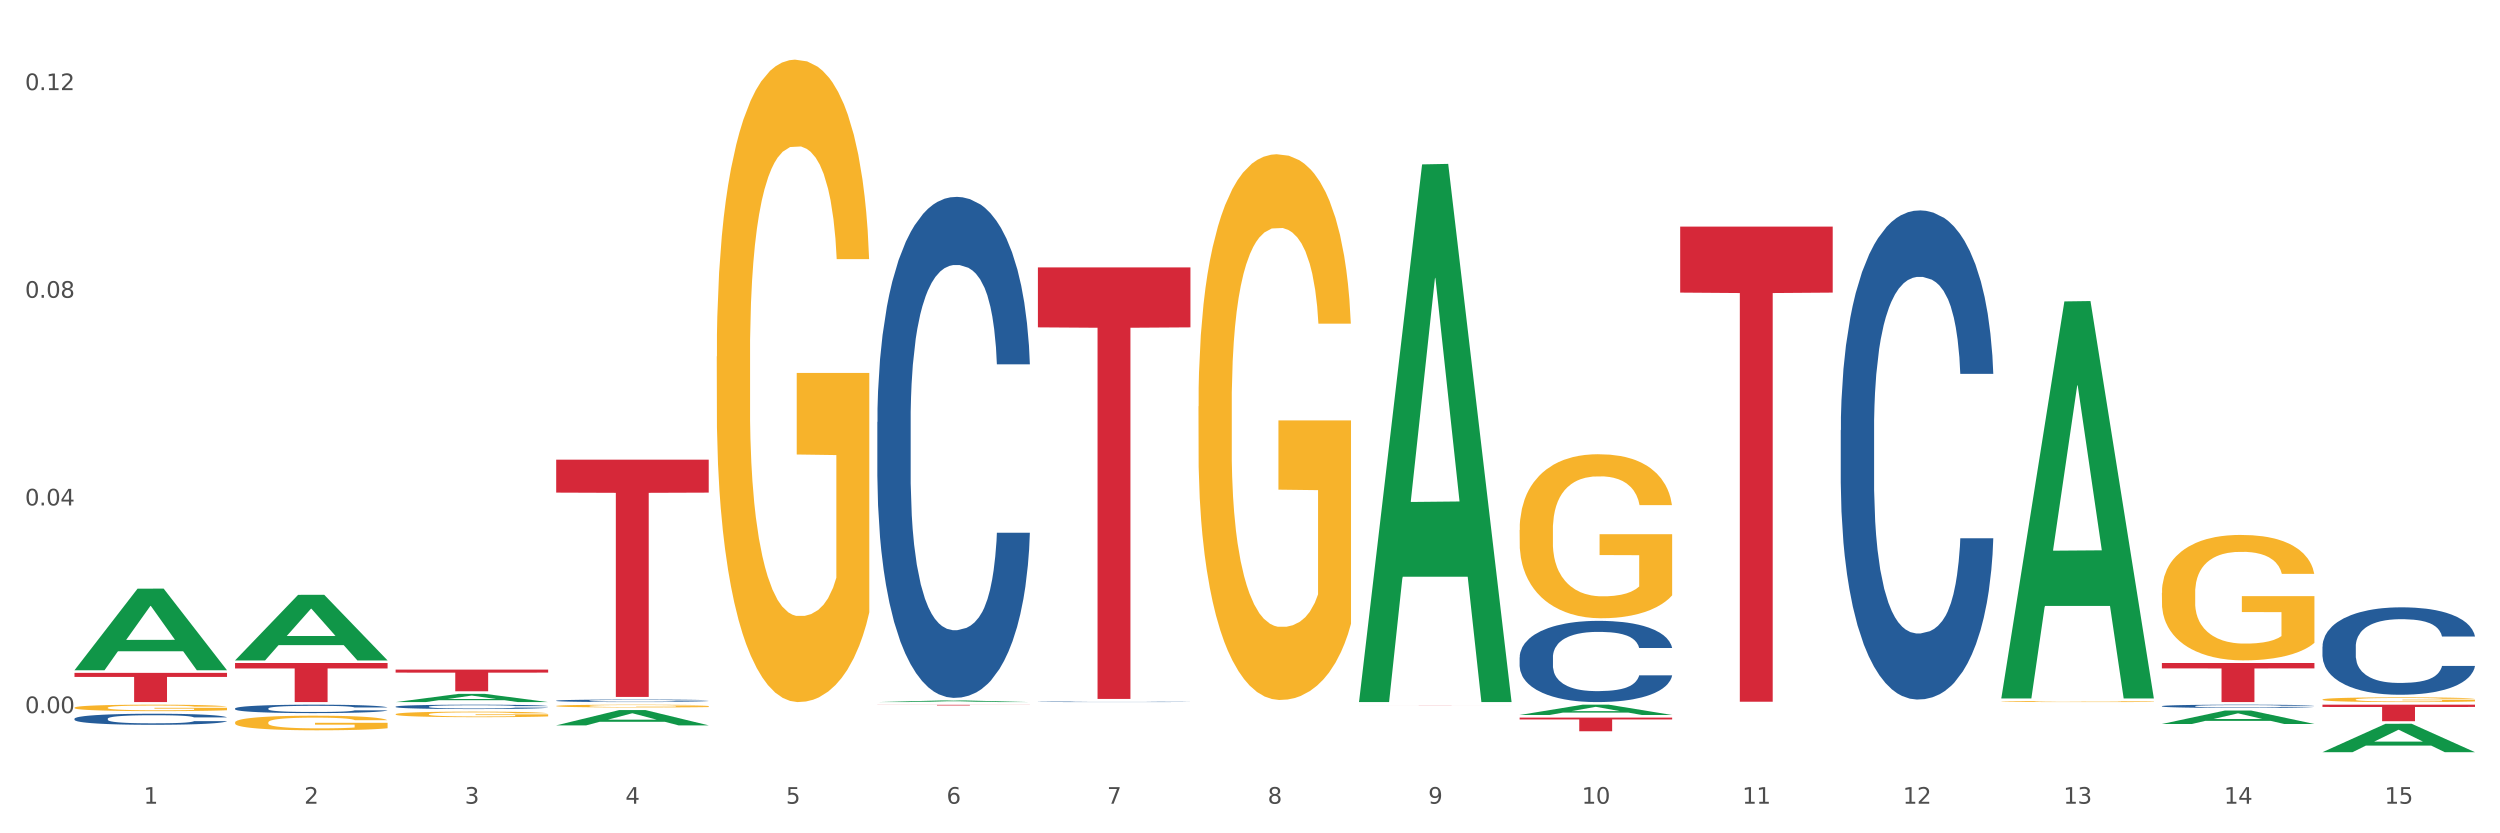 <?xml version="1.0" encoding="utf-8" standalone="no"?>
<!DOCTYPE svg PUBLIC "-//W3C//DTD SVG 1.1//EN"
  "http://www.w3.org/Graphics/SVG/1.1/DTD/svg11.dtd">
<svg xmlns:xlink="http://www.w3.org/1999/xlink" width="1080pt" height="360pt" viewBox="0 0 1080 360" xmlns="http://www.w3.org/2000/svg" version="1.1">
 <rect x="0" y="0" width="1080" height="360" fill="#333333" stroke="none"/>
 <defs>
  <style type="text/css">*{stroke-linejoin: round; stroke-linecap: butt}</style>
 </defs>
 <g id="figure_1">
  <g id="patch_1">
   <path d="M 0 360 
L 1080 360 
L 1080 0 
L 0 0 
z
" style="fill: #ffffff; stroke: #ffffff; stroke-linejoin: miter"/>
  </g>
  <g id="axes_1">
   <g id="matplotlib.axis_1">
    <g id="xtick_1">
     <g id="text_1">
      <!-- 1 -->
      <g style="fill: #4d4d4d" transform="translate(62.07 347.204) scale(0.096 -0.096)">
       <defs>
        <path id="DejaVuSans-31" d="M 794 531 
L 1825 531 
L 1825 4091 
L 703 3866 
L 703 4441 
L 1819 4666 
L 2450 4666 
L 2450 531 
L 3481 531 
L 3481 0 
L 794 0 
L 794 531 
z
" transform="scale(0.016)"/>
       </defs>
       <use xlink:href="#DejaVuSans-31"/>
      </g>
     </g>
    </g>
    <g id="xtick_2">
     <g id="text_2">
      <!-- 2 -->
      <g style="fill: #4d4d4d" transform="translate(131.436 347.204) scale(0.096 -0.096)">
       <defs>
        <path id="DejaVuSans-32" d="M 1228 531 
L 3431 531 
L 3431 0 
L 469 0 
L 469 531 
Q 828 903 1448 1529 
Q 2069 2156 2228 2338 
Q 2531 2678 2651 2914 
Q 2772 3150 2772 3378 
Q 2772 3750 2511 3984 
Q 2250 4219 1831 4219 
Q 1534 4219 1204 4116 
Q 875 4013 500 3803 
L 500 4441 
Q 881 4594 1212 4672 
Q 1544 4750 1819 4750 
Q 2544 4750 2975 4387 
Q 3406 4025 3406 3419 
Q 3406 3131 3298 2873 
Q 3191 2616 2906 2266 
Q 2828 2175 2409 1742 
Q 1991 1309 1228 531 
z
" transform="scale(0.016)"/>
       </defs>
       <use xlink:href="#DejaVuSans-32"/>
      </g>
     </g>
    </g>
    <g id="xtick_3">
     <g id="text_3">
      <!-- 3 -->
      <g style="fill: #4d4d4d" transform="translate(200.802 347.204) scale(0.096 -0.096)">
       <defs>
        <path id="DejaVuSans-33" d="M 2597 2516 
Q 3050 2419 3304 2112 
Q 3559 1806 3559 1356 
Q 3559 666 3084 287 
Q 2609 -91 1734 -91 
Q 1441 -91 1130 -33 
Q 819 25 488 141 
L 488 750 
Q 750 597 1062 519 
Q 1375 441 1716 441 
Q 2309 441 2620 675 
Q 2931 909 2931 1356 
Q 2931 1769 2642 2001 
Q 2353 2234 1838 2234 
L 1294 2234 
L 1294 2753 
L 1863 2753 
Q 2328 2753 2575 2939 
Q 2822 3125 2822 3475 
Q 2822 3834 2567 4026 
Q 2313 4219 1838 4219 
Q 1578 4219 1281 4162 
Q 984 4106 628 3988 
L 628 4550 
Q 988 4650 1302 4700 
Q 1616 4750 1894 4750 
Q 2613 4750 3031 4423 
Q 3450 4097 3450 3541 
Q 3450 3153 3228 2886 
Q 3006 2619 2597 2516 
z
" transform="scale(0.016)"/>
       </defs>
       <use xlink:href="#DejaVuSans-33"/>
      </g>
     </g>
    </g>
    <g id="xtick_4">
     <g id="text_4">
      <!-- 4 -->
      <g style="fill: #4d4d4d" transform="translate(270.169 347.204) scale(0.096 -0.096)">
       <defs>
        <path id="DejaVuSans-34" d="M 2419 4116 
L 825 1625 
L 2419 1625 
L 2419 4116 
z
M 2253 4666 
L 3047 4666 
L 3047 1625 
L 3713 1625 
L 3713 1100 
L 3047 1100 
L 3047 0 
L 2419 0 
L 2419 1100 
L 313 1100 
L 313 1709 
L 2253 4666 
z
" transform="scale(0.016)"/>
       </defs>
       <use xlink:href="#DejaVuSans-34"/>
      </g>
     </g>
    </g>
    <g id="xtick_5">
     <g id="text_5">
      <!-- 5 -->
      <g style="fill: #4d4d4d" transform="translate(339.535 347.204) scale(0.096 -0.096)">
       <defs>
        <path id="DejaVuSans-35" d="M 691 4666 
L 3169 4666 
L 3169 4134 
L 1269 4134 
L 1269 2991 
Q 1406 3038 1543 3061 
Q 1681 3084 1819 3084 
Q 2600 3084 3056 2656 
Q 3513 2228 3513 1497 
Q 3513 744 3044 326 
Q 2575 -91 1722 -91 
Q 1428 -91 1123 -41 
Q 819 9 494 109 
L 494 744 
Q 775 591 1075 516 
Q 1375 441 1709 441 
Q 2250 441 2565 725 
Q 2881 1009 2881 1497 
Q 2881 1984 2565 2268 
Q 2250 2553 1709 2553 
Q 1456 2553 1204 2497 
Q 953 2441 691 2322 
L 691 4666 
z
" transform="scale(0.016)"/>
       </defs>
       <use xlink:href="#DejaVuSans-35"/>
      </g>
     </g>
    </g>
    <g id="xtick_6">
     <g id="text_6">
      <!-- 6 -->
      <g style="fill: #4d4d4d" transform="translate(408.901 347.204) scale(0.096 -0.096)">
       <defs>
        <path id="DejaVuSans-36" d="M 2113 2584 
Q 1688 2584 1439 2293 
Q 1191 2003 1191 1497 
Q 1191 994 1439 701 
Q 1688 409 2113 409 
Q 2538 409 2786 701 
Q 3034 994 3034 1497 
Q 3034 2003 2786 2293 
Q 2538 2584 2113 2584 
z
M 3366 4563 
L 3366 3988 
Q 3128 4100 2886 4159 
Q 2644 4219 2406 4219 
Q 1781 4219 1451 3797 
Q 1122 3375 1075 2522 
Q 1259 2794 1537 2939 
Q 1816 3084 2150 3084 
Q 2853 3084 3261 2657 
Q 3669 2231 3669 1497 
Q 3669 778 3244 343 
Q 2819 -91 2113 -91 
Q 1303 -91 875 529 
Q 447 1150 447 2328 
Q 447 3434 972 4092 
Q 1497 4750 2381 4750 
Q 2619 4750 2861 4703 
Q 3103 4656 3366 4563 
z
" transform="scale(0.016)"/>
       </defs>
       <use xlink:href="#DejaVuSans-36"/>
      </g>
     </g>
    </g>
    <g id="xtick_7">
     <g id="text_7">
      <!-- 7 -->
      <g style="fill: #4d4d4d" transform="translate(478.267 347.204) scale(0.096 -0.096)">
       <defs>
        <path id="DejaVuSans-37" d="M 525 4666 
L 3525 4666 
L 3525 4397 
L 1831 0 
L 1172 0 
L 2766 4134 
L 525 4134 
L 525 4666 
z
" transform="scale(0.016)"/>
       </defs>
       <use xlink:href="#DejaVuSans-37"/>
      </g>
     </g>
    </g>
    <g id="xtick_8">
     <g id="text_8">
      <!-- 8 -->
      <g style="fill: #4d4d4d" transform="translate(547.634 347.204) scale(0.096 -0.096)">
       <defs>
        <path id="DejaVuSans-38" d="M 2034 2216 
Q 1584 2216 1326 1975 
Q 1069 1734 1069 1313 
Q 1069 891 1326 650 
Q 1584 409 2034 409 
Q 2484 409 2743 651 
Q 3003 894 3003 1313 
Q 3003 1734 2745 1975 
Q 2488 2216 2034 2216 
z
M 1403 2484 
Q 997 2584 770 2862 
Q 544 3141 544 3541 
Q 544 4100 942 4425 
Q 1341 4750 2034 4750 
Q 2731 4750 3128 4425 
Q 3525 4100 3525 3541 
Q 3525 3141 3298 2862 
Q 3072 2584 2669 2484 
Q 3125 2378 3379 2068 
Q 3634 1759 3634 1313 
Q 3634 634 3220 271 
Q 2806 -91 2034 -91 
Q 1263 -91 848 271 
Q 434 634 434 1313 
Q 434 1759 690 2068 
Q 947 2378 1403 2484 
z
M 1172 3481 
Q 1172 3119 1398 2916 
Q 1625 2713 2034 2713 
Q 2441 2713 2670 2916 
Q 2900 3119 2900 3481 
Q 2900 3844 2670 4047 
Q 2441 4250 2034 4250 
Q 1625 4250 1398 4047 
Q 1172 3844 1172 3481 
z
" transform="scale(0.016)"/>
       </defs>
       <use xlink:href="#DejaVuSans-38"/>
      </g>
     </g>
    </g>
    <g id="xtick_9">
     <g id="text_9">
      <!-- 9 -->
      <g style="fill: #4d4d4d" transform="translate(617 347.204) scale(0.096 -0.096)">
       <defs>
        <path id="DejaVuSans-39" d="M 703 97 
L 703 672 
Q 941 559 1184 500 
Q 1428 441 1663 441 
Q 2288 441 2617 861 
Q 2947 1281 2994 2138 
Q 2813 1869 2534 1725 
Q 2256 1581 1919 1581 
Q 1219 1581 811 2004 
Q 403 2428 403 3163 
Q 403 3881 828 4315 
Q 1253 4750 1959 4750 
Q 2769 4750 3195 4129 
Q 3622 3509 3622 2328 
Q 3622 1225 3098 567 
Q 2575 -91 1691 -91 
Q 1453 -91 1209 -44 
Q 966 3 703 97 
z
M 1959 2075 
Q 2384 2075 2632 2365 
Q 2881 2656 2881 3163 
Q 2881 3666 2632 3958 
Q 2384 4250 1959 4250 
Q 1534 4250 1286 3958 
Q 1038 3666 1038 3163 
Q 1038 2656 1286 2365 
Q 1534 2075 1959 2075 
z
" transform="scale(0.016)"/>
       </defs>
       <use xlink:href="#DejaVuSans-39"/>
      </g>
     </g>
    </g>
    <g id="xtick_10">
     <g id="text_10">
      <!-- 10 -->
      <g style="fill: #4d4d4d" transform="translate(683.312 347.204) scale(0.096 -0.096)">
       <defs>
        <path id="DejaVuSans-30" d="M 2034 4250 
Q 1547 4250 1301 3770 
Q 1056 3291 1056 2328 
Q 1056 1369 1301 889 
Q 1547 409 2034 409 
Q 2525 409 2770 889 
Q 3016 1369 3016 2328 
Q 3016 3291 2770 3770 
Q 2525 4250 2034 4250 
z
M 2034 4750 
Q 2819 4750 3233 4129 
Q 3647 3509 3647 2328 
Q 3647 1150 3233 529 
Q 2819 -91 2034 -91 
Q 1250 -91 836 529 
Q 422 1150 422 2328 
Q 422 3509 836 4129 
Q 1250 4750 2034 4750 
z
" transform="scale(0.016)"/>
       </defs>
       <use xlink:href="#DejaVuSans-31"/>
       <use xlink:href="#DejaVuSans-30" transform="translate(63.623 0)"/>
      </g>
     </g>
    </g>
    <g id="xtick_11">
     <g id="text_11">
      <!-- 11 -->
      <g style="fill: #4d4d4d" transform="translate(752.678 347.204) scale(0.096 -0.096)">
       <use xlink:href="#DejaVuSans-31"/>
       <use xlink:href="#DejaVuSans-31" transform="translate(63.623 0)"/>
      </g>
     </g>
    </g>
    <g id="xtick_12">
     <g id="text_12">
      <!-- 12 -->
      <g style="fill: #4d4d4d" transform="translate(822.044 347.204) scale(0.096 -0.096)">
       <use xlink:href="#DejaVuSans-31"/>
       <use xlink:href="#DejaVuSans-32" transform="translate(63.623 0)"/>
      </g>
     </g>
    </g>
    <g id="xtick_13">
     <g id="text_13">
      <!-- 13 -->
      <g style="fill: #4d4d4d" transform="translate(891.411 347.204) scale(0.096 -0.096)">
       <use xlink:href="#DejaVuSans-31"/>
       <use xlink:href="#DejaVuSans-33" transform="translate(63.623 0)"/>
      </g>
     </g>
    </g>
    <g id="xtick_14">
     <g id="text_14">
      <!-- 14 -->
      <g style="fill: #4d4d4d" transform="translate(960.777 347.204) scale(0.096 -0.096)">
       <use xlink:href="#DejaVuSans-31"/>
       <use xlink:href="#DejaVuSans-34" transform="translate(63.623 0)"/>
      </g>
     </g>
    </g>
    <g id="xtick_15">
     <g id="text_15">
      <!-- 15 -->
      <g style="fill: #4d4d4d" transform="translate(1030.143 347.204) scale(0.096 -0.096)">
       <use xlink:href="#DejaVuSans-31"/>
       <use xlink:href="#DejaVuSans-35" transform="translate(63.623 0)"/>
      </g>
     </g>
    </g>
    <g id="xtick_16"/>
    <g id="xtick_17"/>
    <g id="xtick_18"/>
    <g id="xtick_19"/>
    <g id="xtick_20"/>
    <g id="xtick_21"/>
    <g id="xtick_22"/>
    <g id="xtick_23"/>
    <g id="xtick_24"/>
    <g id="xtick_25"/>
    <g id="xtick_26"/>
    <g id="xtick_27"/>
    <g id="xtick_28"/>
    <g id="xtick_29"/>
   </g>
   <g id="matplotlib.axis_2">
    <g id="ytick_1">
     <g id="text_16">
      <!-- 0.00 -->
      <g style="fill: #4d4d4d" transform="translate(10.8 308.066) scale(0.096 -0.096)">
       <defs>
        <path id="DejaVuSans-2e" d="M 684 794 
L 1344 794 
L 1344 0 
L 684 0 
L 684 794 
z
" transform="scale(0.016)"/>
       </defs>
       <use xlink:href="#DejaVuSans-30"/>
       <use xlink:href="#DejaVuSans-2e" transform="translate(63.623 0)"/>
       <use xlink:href="#DejaVuSans-30" transform="translate(95.41 0)"/>
       <use xlink:href="#DejaVuSans-30" transform="translate(159.033 0)"/>
      </g>
     </g>
    </g>
    <g id="ytick_2">
     <g id="text_17">
      <!-- 0.04 -->
      <g style="fill: #4d4d4d" transform="translate(10.8 218.353) scale(0.096 -0.096)">
       <use xlink:href="#DejaVuSans-30"/>
       <use xlink:href="#DejaVuSans-2e" transform="translate(63.623 0)"/>
       <use xlink:href="#DejaVuSans-30" transform="translate(95.41 0)"/>
       <use xlink:href="#DejaVuSans-34" transform="translate(159.033 0)"/>
      </g>
     </g>
    </g>
    <g id="ytick_3">
     <g id="text_18">
      <!-- 0.08 -->
      <g style="fill: #4d4d4d" transform="translate(10.8 128.641) scale(0.096 -0.096)">
       <use xlink:href="#DejaVuSans-30"/>
       <use xlink:href="#DejaVuSans-2e" transform="translate(63.623 0)"/>
       <use xlink:href="#DejaVuSans-30" transform="translate(95.41 0)"/>
       <use xlink:href="#DejaVuSans-38" transform="translate(159.033 0)"/>
      </g>
     </g>
    </g>
    <g id="ytick_4">
     <g id="text_19">
      <!-- 0.12 -->
      <g style="fill: #4d4d4d" transform="translate(10.8 38.928) scale(0.096 -0.096)">
       <use xlink:href="#DejaVuSans-30"/>
       <use xlink:href="#DejaVuSans-2e" transform="translate(63.623 0)"/>
       <use xlink:href="#DejaVuSans-31" transform="translate(95.41 0)"/>
       <use xlink:href="#DejaVuSans-32" transform="translate(159.033 0)"/>
      </g>
     </g>
    </g>
    <g id="ytick_5"/>
    <g id="ytick_6"/>
    <g id="ytick_7"/>
   </g>
   <g id="PolyCollection_1">
    <path d="M 32.175 289.492 
L 32.243 289.458 
L 59.417 254.309 
L 70.695 254.276 
L 98.073 289.558 
L 85.029 289.558 
L 79.119 281.342 
L 51.061 281.342 
L 50.857 281.474 
L 45.151 289.558 
L 32.175 289.558 
L 32.175 289.492 
L 54.594 276.439 
L 75.586 276.406 
L 65.192 261.796 
L 65.056 261.73 
L 64.92 261.829 
L 54.526 276.406 
L 54.594 276.439 
L 32.175 289.492 
z
" clip-path="url(#pd30811cfa8)" style="fill: #109648"/>
    <path d="M 725.837 97.878 
L 791.735 97.878 
L 791.735 126.405 
L 765.813 126.598 
L 765.813 303.16 
L 751.603 303.16 
L 751.603 126.598 
L 725.837 126.405 
L 725.837 98.071 
L 725.837 97.878 
z
" clip-path="url(#pd30811cfa8)" style="fill: #d62839"/>
    <path d="M 656.471 309.992 
L 722.369 309.992 
L 722.369 310.816 
L 696.447 310.821 
L 696.447 315.918 
L 682.237 315.918 
L 682.237 310.821 
L 656.471 310.816 
L 656.471 309.998 
L 656.471 309.992 
z
" clip-path="url(#pd30811cfa8)" style="fill: #d62839"/>
    <path d="M 587.105 304.85 
L 653.003 304.85 
L 653.003 304.858 
L 627.081 304.858 
L 627.081 304.902 
L 612.871 304.902 
L 612.871 304.858 
L 587.105 304.858 
L 587.105 304.851 
L 587.105 304.85 
z
" clip-path="url(#pd30811cfa8)" style="fill: #d62839"/>
    <path d="M 448.372 115.509 
L 514.27 115.509 
L 514.27 141.418 
L 488.348 141.593 
L 488.348 301.944 
L 474.138 301.944 
L 474.138 141.593 
L 448.372 141.418 
L 448.372 115.685 
L 448.372 115.509 
z
" clip-path="url(#pd30811cfa8)" style="fill: #d62839"/>
    <path d="M 379.006 304.477 
L 444.904 304.477 
L 444.904 304.516 
L 418.982 304.516 
L 418.982 304.758 
L 404.772 304.758 
L 404.772 304.516 
L 379.006 304.516 
L 379.006 304.477 
L 379.006 304.477 
z
" clip-path="url(#pd30811cfa8)" style="fill: #d62839"/>
    <path d="M 32.175 305.711 
L 32.253 305.709 
L 32.253 305.617 
L 32.408 305.537 
L 33.186 305.346 
L 34.353 305.187 
L 35.209 305.103 
L 36.065 305.034 
L 37.076 304.965 
L 38.321 304.894 
L 40.578 304.789 
L 41.978 304.735 
L 43.69 304.679 
L 46.802 304.597 
L 49.058 304.551 
L 51.392 304.513 
L 55.204 304.467 
L 57.694 304.447 
L 60.339 304.431 
L 63.529 304.421 
L 65.941 304.419 
L 71.231 304.426 
L 75.744 304.449 
L 77.922 304.467 
L 80.723 304.498 
L 82.201 304.518 
L 84.613 304.559 
L 87.103 304.613 
L 88.815 304.659 
L 91.382 304.746 
L 93.327 304.832 
L 95.116 304.94 
L 96.05 305.014 
L 96.75 305.083 
L 97.373 305.162 
L 97.995 305.287 
L 83.991 305.287 
L 83.446 305.198 
L 82.59 305.113 
L 81.346 305.032 
L 80.256 304.981 
L 78.389 304.917 
L 76.677 304.876 
L 74.888 304.845 
L 72.71 304.82 
L 70.998 304.807 
L 68.586 304.797 
L 63.84 304.799 
L 60.65 304.82 
L 58.472 304.845 
L 57.071 304.868 
L 55.827 304.894 
L 54.426 304.929 
L 52.792 304.983 
L 51.625 305.032 
L 50.458 305.093 
L 49.525 305.154 
L 48.669 305.226 
L 47.969 305.302 
L 47.424 305.382 
L 46.957 305.479 
L 46.568 305.64 
L 46.568 305.99 
L 46.724 306.069 
L 47.113 306.174 
L 47.58 306.253 
L 48.358 306.347 
L 49.058 306.411 
L 50.381 306.503 
L 51.859 306.58 
L 53.026 306.628 
L 54.193 306.669 
L 56.216 306.725 
L 58.472 306.771 
L 60.417 306.799 
L 63.062 306.825 
L 64.852 306.835 
L 66.408 306.84 
L 70.22 306.84 
L 72.943 306.833 
L 75.977 306.815 
L 78.311 306.792 
L 80.256 306.764 
L 82.435 306.718 
L 83.835 306.674 
L 83.835 306.14 
L 66.719 306.138 
L 66.719 305.783 
L 98.073 305.783 
L 98.073 306.825 
L 96.75 306.879 
L 95.272 306.927 
L 93.716 306.971 
L 91.382 307.024 
L 88.581 307.075 
L 86.091 307.111 
L 83.446 307.142 
L 80.334 307.17 
L 76.288 307.195 
L 73.799 307.206 
L 70.687 307.213 
L 67.03 307.216 
L 63.84 307.211 
L 60.728 307.198 
L 57.461 307.175 
L 54.271 307.142 
L 51.859 307.109 
L 49.447 307.068 
L 46.879 307.014 
L 44.857 306.963 
L 43.301 306.917 
L 41.589 306.858 
L 39.722 306.782 
L 38.321 306.713 
L 37.076 306.641 
L 35.754 306.549 
L 34.82 306.47 
L 33.887 306.37 
L 33.342 306.296 
L 32.72 306.181 
L 32.253 306.02 
L 32.175 305.711 
z
" clip-path="url(#pd30811cfa8)" style="fill: #f7b32b"/>
    <path d="M 170.907 289.277 
L 236.805 289.277 
L 236.805 290.576 
L 210.883 290.585 
L 210.883 298.627 
L 196.673 298.627 
L 196.673 290.585 
L 170.907 290.576 
L 170.907 289.285 
L 170.907 289.277 
z
" clip-path="url(#pd30811cfa8)" style="fill: #d62839"/>
    <path d="M 101.541 286.426 
L 167.439 286.426 
L 167.439 288.772 
L 141.517 288.788 
L 141.517 303.304 
L 127.307 303.304 
L 127.307 288.788 
L 101.541 288.772 
L 101.541 286.442 
L 101.541 286.426 
z
" clip-path="url(#pd30811cfa8)" style="fill: #d62839"/>
    <path d="M 32.175 290.672 
L 98.073 290.672 
L 98.073 292.428 
L 72.151 292.44 
L 72.151 303.304 
L 57.941 303.304 
L 57.941 292.44 
L 32.175 292.428 
L 32.175 290.684 
L 32.175 290.672 
z
" clip-path="url(#pd30811cfa8)" style="fill: #d62839"/>
    <path d="M 32.175 310.481 
L 32.253 310.477 
L 32.253 310.354 
L 32.487 310.188 
L 33.343 309.882 
L 34.434 309.65 
L 36.303 309.379 
L 37.316 309.266 
L 38.64 309.139 
L 41.366 308.934 
L 44.482 308.759 
L 46.663 308.663 
L 48.299 308.601 
L 51.96 308.492 
L 54.063 308.444 
L 56.244 308.405 
L 58.114 308.379 
L 61.229 308.348 
L 63.722 308.335 
L 66.604 308.33 
L 69.019 308.335 
L 72.212 308.352 
L 76.886 308.405 
L 78.677 308.435 
L 81.092 308.488 
L 83.585 308.558 
L 85.61 308.628 
L 87.947 308.728 
L 90.361 308.859 
L 92.698 309.025 
L 94.334 309.178 
L 95.658 309.34 
L 96.827 309.537 
L 97.683 309.751 
L 98.073 309.93 
L 83.818 309.93 
L 83.429 309.769 
L 82.65 309.594 
L 81.871 309.476 
L 81.014 309.379 
L 79.69 309.27 
L 78.522 309.2 
L 76.574 309.117 
L 74.783 309.065 
L 73.303 309.034 
L 71.511 309.008 
L 67.694 308.982 
L 64.968 308.982 
L 63.255 308.99 
L 61.151 309.012 
L 59.36 309.043 
L 57.257 309.095 
L 55.621 309.152 
L 53.985 309.227 
L 53.05 309.279 
L 51.648 309.375 
L 50.714 309.454 
L 49.467 309.589 
L 48.766 309.685 
L 47.52 309.935 
L 46.975 310.118 
L 46.741 310.245 
L 46.585 310.385 
L 46.585 311.067 
L 47.053 311.373 
L 47.442 311.504 
L 48.065 311.652 
L 49.234 311.845 
L 50.947 312.033 
L 52.739 312.168 
L 54.219 312.251 
L 55.621 312.312 
L 57.023 312.361 
L 58.737 312.404 
L 60.139 312.43 
L 62.242 312.457 
L 64.734 312.47 
L 66.682 312.47 
L 70.654 312.448 
L 72.446 312.426 
L 74.16 312.396 
L 76.029 312.347 
L 77.509 312.295 
L 78.366 312.256 
L 79.768 312.173 
L 80.858 312.085 
L 81.793 311.985 
L 82.416 311.897 
L 83.117 311.766 
L 83.663 311.617 
L 83.818 311.539 
L 98.073 311.539 
L 97.761 311.696 
L 97.216 311.849 
L 96.126 312.055 
L 95.269 312.173 
L 93.945 312.317 
L 92.542 312.439 
L 90.595 312.575 
L 88.804 312.675 
L 86.934 312.763 
L 84.909 312.841 
L 81.248 312.951 
L 79.924 312.981 
L 77.12 313.034 
L 74.939 313.064 
L 71.745 313.095 
L 68.473 313.112 
L 65.046 313.117 
L 62.008 313.108 
L 58.659 313.082 
L 56.556 313.056 
L 54.219 313.016 
L 51.493 312.955 
L 48.922 312.881 
L 46.507 312.793 
L 44.248 312.693 
L 42.145 312.579 
L 39.419 312.391 
L 37.394 312.208 
L 35.914 312.037 
L 34.901 311.893 
L 33.889 311.709 
L 33.343 311.582 
L 32.487 311.277 
L 32.175 310.992 
L 32.175 310.481 
z
" clip-path="url(#pd30811cfa8)" style="fill: #255c99"/>
    <path d="M 101.541 306.055 
L 101.619 306.052 
L 101.619 305.959 
L 101.853 305.833 
L 102.71 305.6 
L 103.8 305.423 
L 105.67 305.217 
L 106.682 305.131 
L 108.006 305.034 
L 110.733 304.878 
L 113.848 304.745 
L 116.029 304.671 
L 117.665 304.625 
L 121.326 304.542 
L 123.429 304.505 
L 125.61 304.475 
L 127.48 304.455 
L 130.595 304.432 
L 133.088 304.422 
L 135.97 304.419 
L 138.385 304.422 
L 141.578 304.435 
L 146.252 304.475 
L 148.044 304.498 
L 150.458 304.538 
L 152.951 304.592 
L 154.976 304.645 
L 157.313 304.721 
L 159.728 304.821 
L 162.064 304.948 
L 163.7 305.064 
L 165.024 305.187 
L 166.193 305.337 
L 167.05 305.5 
L 167.439 305.636 
L 153.185 305.636 
L 152.795 305.513 
L 152.016 305.38 
L 151.237 305.29 
L 150.38 305.217 
L 149.056 305.134 
L 147.888 305.081 
L 145.941 305.017 
L 144.149 304.977 
L 142.669 304.954 
L 140.877 304.934 
L 137.061 304.914 
L 134.334 304.914 
L 132.621 304.921 
L 130.518 304.938 
L 128.726 304.961 
L 126.623 305.001 
L 124.987 305.044 
L 123.351 305.101 
L 122.417 305.14 
L 121.015 305.214 
L 120.08 305.274 
L 118.834 305.377 
L 118.133 305.45 
L 116.886 305.64 
L 116.341 305.779 
L 116.107 305.876 
L 115.952 305.982 
L 115.952 306.501 
L 116.419 306.734 
L 116.808 306.834 
L 117.431 306.947 
L 118.6 307.094 
L 120.314 307.237 
L 122.105 307.34 
L 123.585 307.403 
L 124.987 307.45 
L 126.389 307.486 
L 128.103 307.519 
L 129.505 307.539 
L 131.608 307.559 
L 134.101 307.569 
L 136.048 307.569 
L 140.021 307.553 
L 141.812 307.536 
L 143.526 307.513 
L 145.395 307.476 
L 146.875 307.436 
L 147.732 307.406 
L 149.134 307.343 
L 150.225 307.277 
L 151.159 307.2 
L 151.783 307.133 
L 152.484 307.034 
L 153.029 306.921 
L 153.185 306.861 
L 167.439 306.861 
L 167.128 306.98 
L 166.582 307.097 
L 165.492 307.253 
L 164.635 307.343 
L 163.311 307.453 
L 161.909 307.546 
L 159.961 307.649 
L 158.17 307.726 
L 156.3 307.792 
L 154.275 307.852 
L 150.614 307.935 
L 149.29 307.959 
L 146.486 307.998 
L 144.305 308.022 
L 141.111 308.045 
L 137.84 308.058 
L 134.412 308.062 
L 131.374 308.055 
L 128.025 308.035 
L 125.922 308.015 
L 123.585 307.985 
L 120.859 307.939 
L 118.288 307.882 
L 115.874 307.816 
L 113.615 307.739 
L 111.512 307.652 
L 108.785 307.509 
L 106.76 307.37 
L 105.28 307.24 
L 104.267 307.13 
L 103.255 306.99 
L 102.71 306.894 
L 101.853 306.661 
L 101.541 306.445 
L 101.541 306.055 
z
" clip-path="url(#pd30811cfa8)" style="fill: #255c99"/>
    <path d="M 170.907 305.268 
L 170.985 305.266 
L 170.985 305.218 
L 171.219 305.152 
L 172.076 305.031 
L 173.166 304.94 
L 175.036 304.833 
L 176.048 304.788 
L 177.373 304.738 
L 180.099 304.657 
L 183.215 304.588 
L 185.396 304.55 
L 187.031 304.526 
L 190.692 304.482 
L 192.796 304.463 
L 194.977 304.448 
L 196.846 304.438 
L 199.962 304.425 
L 202.454 304.42 
L 205.336 304.419 
L 207.751 304.42 
L 210.945 304.427 
L 215.618 304.448 
L 217.41 304.46 
L 219.825 304.481 
L 222.317 304.508 
L 224.342 304.536 
L 226.679 304.576 
L 229.094 304.627 
L 231.431 304.693 
L 233.066 304.753 
L 234.391 304.817 
L 235.559 304.895 
L 236.416 304.98 
L 236.805 305.05 
L 222.551 305.05 
L 222.161 304.986 
L 221.382 304.917 
L 220.604 304.871 
L 219.747 304.833 
L 218.422 304.79 
L 217.254 304.762 
L 215.307 304.729 
L 213.515 304.709 
L 212.035 304.696 
L 210.244 304.686 
L 206.427 304.676 
L 203.701 304.676 
L 201.987 304.679 
L 199.884 304.688 
L 198.092 304.7 
L 195.989 304.721 
L 194.353 304.743 
L 192.718 304.772 
L 191.783 304.793 
L 190.381 304.831 
L 189.446 304.862 
L 188.2 304.916 
L 187.499 304.954 
L 186.252 305.052 
L 185.707 305.125 
L 185.474 305.175 
L 185.318 305.23 
L 185.318 305.499 
L 185.785 305.62 
L 186.175 305.672 
L 186.798 305.731 
L 187.966 305.806 
L 189.68 305.881 
L 191.471 305.934 
L 192.951 305.967 
L 194.353 305.991 
L 195.755 306.01 
L 197.469 306.027 
L 198.871 306.038 
L 200.974 306.048 
L 203.467 306.053 
L 205.414 306.053 
L 209.387 306.045 
L 211.178 306.036 
L 212.892 306.024 
L 214.761 306.005 
L 216.241 305.984 
L 217.098 305.969 
L 218.5 305.936 
L 219.591 305.901 
L 220.526 305.862 
L 221.149 305.827 
L 221.85 305.775 
L 222.395 305.717 
L 222.551 305.686 
L 236.805 305.686 
L 236.494 305.748 
L 235.949 305.808 
L 234.858 305.889 
L 234.001 305.936 
L 232.677 305.993 
L 231.275 306.041 
L 229.328 306.095 
L 227.536 306.134 
L 225.667 306.169 
L 223.641 306.2 
L 219.98 306.243 
L 218.656 306.255 
L 215.852 306.276 
L 213.671 306.288 
L 210.477 306.3 
L 207.206 306.307 
L 203.779 306.309 
L 200.741 306.305 
L 197.391 306.295 
L 195.288 306.285 
L 192.951 306.269 
L 190.225 306.245 
L 187.655 306.216 
L 185.24 306.181 
L 182.981 306.141 
L 180.878 306.096 
L 178.152 306.022 
L 176.126 305.95 
L 174.646 305.882 
L 173.634 305.825 
L 172.621 305.753 
L 172.076 305.703 
L 171.219 305.582 
L 170.907 305.47 
L 170.907 305.268 
z
" clip-path="url(#pd30811cfa8)" style="fill: #255c99"/>
    <path d="M 240.274 302.694 
L 240.352 302.693 
L 240.352 302.665 
L 240.585 302.627 
L 241.442 302.556 
L 242.533 302.502 
L 244.402 302.44 
L 245.415 302.413 
L 246.739 302.384 
L 249.465 302.336 
L 252.581 302.296 
L 254.762 302.274 
L 256.398 302.26 
L 260.059 302.234 
L 262.162 302.223 
L 264.343 302.214 
L 266.212 302.208 
L 269.328 302.201 
L 271.821 302.198 
L 274.703 302.197 
L 277.117 302.198 
L 280.311 302.202 
L 284.985 302.214 
L 286.776 302.221 
L 289.191 302.233 
L 291.683 302.25 
L 293.709 302.266 
L 296.045 302.289 
L 298.46 302.319 
L 300.797 302.358 
L 302.433 302.393 
L 303.757 302.43 
L 304.925 302.476 
L 305.782 302.525 
L 306.172 302.567 
L 291.917 302.567 
L 291.528 302.53 
L 290.749 302.489 
L 289.97 302.462 
L 289.113 302.44 
L 287.789 302.414 
L 286.62 302.398 
L 284.673 302.379 
L 282.881 302.367 
L 281.401 302.36 
L 279.61 302.354 
L 275.793 302.348 
L 273.067 302.348 
L 271.353 302.35 
L 269.25 302.355 
L 267.458 302.362 
L 265.355 302.374 
L 263.72 302.387 
L 262.084 302.404 
L 261.149 302.416 
L 259.747 302.439 
L 258.812 302.457 
L 257.566 302.488 
L 256.865 302.51 
L 255.619 302.568 
L 255.073 302.61 
L 254.84 302.64 
L 254.684 302.672 
L 254.684 302.83 
L 255.151 302.901 
L 255.541 302.931 
L 256.164 302.965 
L 257.332 303.01 
L 259.046 303.053 
L 260.838 303.085 
L 262.318 303.104 
L 263.72 303.118 
L 265.122 303.129 
L 266.835 303.139 
L 268.237 303.145 
L 270.341 303.151 
L 272.833 303.154 
L 274.78 303.154 
L 278.753 303.149 
L 280.545 303.144 
L 282.258 303.137 
L 284.128 303.126 
L 285.608 303.114 
L 286.465 303.105 
L 287.867 303.086 
L 288.957 303.065 
L 289.892 303.042 
L 290.515 303.022 
L 291.216 302.992 
L 291.761 302.957 
L 291.917 302.939 
L 306.172 302.939 
L 305.86 302.975 
L 305.315 303.011 
L 304.224 303.058 
L 303.367 303.086 
L 302.043 303.119 
L 300.641 303.147 
L 298.694 303.179 
L 296.902 303.202 
L 295.033 303.222 
L 293.008 303.24 
L 289.347 303.265 
L 288.022 303.273 
L 285.218 303.285 
L 283.037 303.292 
L 279.844 303.299 
L 276.572 303.303 
L 273.145 303.304 
L 270.107 303.302 
L 266.757 303.296 
L 264.654 303.29 
L 262.318 303.281 
L 259.591 303.266 
L 257.021 303.249 
L 254.606 303.229 
L 252.347 303.206 
L 250.244 303.18 
L 247.518 303.136 
L 245.493 303.094 
L 244.013 303.054 
L 243 303.021 
L 241.987 302.978 
L 241.442 302.949 
L 240.585 302.878 
L 240.274 302.813 
L 240.274 302.694 
z
" clip-path="url(#pd30811cfa8)" style="fill: #255c99"/>
    <path d="M 933.936 286.402 
L 999.834 286.402 
L 999.834 288.751 
L 973.912 288.767 
L 973.912 303.304 
L 959.702 303.304 
L 959.702 288.767 
L 933.936 288.751 
L 933.936 286.418 
L 933.936 286.402 
z
" clip-path="url(#pd30811cfa8)" style="fill: #d62839"/>
    <path d="M 379.006 182.3 
L 379.084 182.102 
L 379.084 176.567 
L 379.318 169.056 
L 380.175 155.219 
L 381.265 144.742 
L 383.134 132.486 
L 384.147 127.347 
L 385.471 121.614 
L 388.198 112.324 
L 391.313 104.417 
L 393.494 100.068 
L 395.13 97.3 
L 398.791 92.359 
L 400.894 90.184 
L 403.075 88.405 
L 404.945 87.219 
L 408.06 85.835 
L 410.553 85.242 
L 413.435 85.045 
L 415.85 85.242 
L 419.043 86.033 
L 423.717 88.405 
L 425.509 89.789 
L 427.923 92.161 
L 430.416 95.324 
L 432.441 98.486 
L 434.778 103.033 
L 437.193 108.963 
L 439.529 116.475 
L 441.165 123.393 
L 442.489 130.707 
L 443.658 139.602 
L 444.515 149.288 
L 444.904 157.393 
L 430.65 157.393 
L 430.26 150.079 
L 429.481 142.172 
L 428.702 136.835 
L 427.845 132.486 
L 426.521 127.544 
L 425.353 124.382 
L 423.405 120.626 
L 421.614 118.254 
L 420.134 116.87 
L 418.342 115.684 
L 414.526 114.498 
L 411.799 114.498 
L 410.086 114.893 
L 407.982 115.882 
L 406.191 117.265 
L 404.088 119.637 
L 402.452 122.207 
L 400.816 125.568 
L 399.882 127.94 
L 398.479 132.289 
L 397.545 135.847 
L 396.298 141.975 
L 395.597 146.323 
L 394.351 157.591 
L 393.806 165.893 
L 393.572 171.625 
L 393.416 177.951 
L 393.416 208.788 
L 393.884 222.625 
L 394.273 228.555 
L 394.896 235.276 
L 396.065 243.974 
L 397.778 252.474 
L 399.57 258.602 
L 401.05 262.358 
L 402.452 265.125 
L 403.854 267.299 
L 405.568 269.276 
L 406.97 270.462 
L 409.073 271.648 
L 411.566 272.241 
L 413.513 272.241 
L 417.485 271.253 
L 419.277 270.264 
L 420.991 268.881 
L 422.86 266.706 
L 424.34 264.334 
L 425.197 262.555 
L 426.599 258.799 
L 427.69 254.846 
L 428.624 250.299 
L 429.247 246.346 
L 429.948 240.416 
L 430.494 233.695 
L 430.65 230.137 
L 444.904 230.137 
L 444.592 237.253 
L 444.047 244.172 
L 442.957 253.462 
L 442.1 258.799 
L 440.776 265.323 
L 439.374 270.857 
L 437.426 276.985 
L 435.635 281.532 
L 433.765 285.485 
L 431.74 289.043 
L 428.079 293.985 
L 426.755 295.369 
L 423.951 297.741 
L 421.77 299.125 
L 418.576 300.508 
L 415.304 301.299 
L 411.877 301.497 
L 408.839 301.101 
L 405.49 299.915 
L 403.387 298.729 
L 401.05 296.95 
L 398.324 294.183 
L 395.753 290.822 
L 393.339 286.869 
L 391.08 282.323 
L 388.976 277.183 
L 386.25 268.683 
L 384.225 260.381 
L 382.745 252.672 
L 381.732 246.148 
L 380.72 237.846 
L 380.175 232.114 
L 379.318 218.276 
L 379.006 205.428 
L 379.006 182.3 
z
" clip-path="url(#pd30811cfa8)" style="fill: #255c99"/>
    <path d="M 656.471 283.977 
L 656.549 283.945 
L 656.549 283.047 
L 656.783 281.829 
L 657.639 279.586 
L 658.73 277.887 
L 660.599 275.9 
L 661.612 275.066 
L 662.936 274.137 
L 665.662 272.63 
L 668.778 271.348 
L 670.959 270.643 
L 672.595 270.195 
L 676.256 269.393 
L 678.359 269.041 
L 680.54 268.752 
L 682.41 268.56 
L 685.525 268.336 
L 688.018 268.239 
L 690.9 268.207 
L 693.315 268.239 
L 696.508 268.368 
L 701.182 268.752 
L 702.973 268.977 
L 705.388 269.361 
L 707.881 269.874 
L 709.906 270.387 
L 712.243 271.124 
L 714.657 272.086 
L 716.994 273.304 
L 718.63 274.425 
L 719.954 275.611 
L 721.123 277.054 
L 721.979 278.624 
L 722.369 279.938 
L 708.114 279.938 
L 707.725 278.752 
L 706.946 277.47 
L 706.167 276.605 
L 705.31 275.9 
L 703.986 275.098 
L 702.818 274.586 
L 700.87 273.977 
L 699.079 273.592 
L 697.599 273.368 
L 695.807 273.175 
L 691.99 272.983 
L 689.264 272.983 
L 687.55 273.047 
L 685.447 273.207 
L 683.656 273.432 
L 681.553 273.816 
L 679.917 274.233 
L 678.281 274.778 
L 677.346 275.163 
L 675.944 275.868 
L 675.01 276.445 
L 673.763 277.438 
L 673.062 278.143 
L 671.816 279.97 
L 671.271 281.316 
L 671.037 282.246 
L 670.881 283.272 
L 670.881 288.272 
L 671.349 290.515 
L 671.738 291.477 
L 672.361 292.567 
L 673.53 293.977 
L 675.243 295.355 
L 677.035 296.349 
L 678.515 296.958 
L 679.917 297.406 
L 681.319 297.759 
L 683.033 298.079 
L 684.435 298.272 
L 686.538 298.464 
L 689.03 298.56 
L 690.978 298.56 
L 694.95 298.4 
L 696.742 298.24 
L 698.456 298.015 
L 700.325 297.663 
L 701.805 297.278 
L 702.662 296.99 
L 704.064 296.381 
L 705.154 295.74 
L 706.089 295.003 
L 706.712 294.361 
L 707.413 293.4 
L 707.959 292.31 
L 708.114 291.733 
L 722.369 291.733 
L 722.057 292.887 
L 721.512 294.009 
L 720.422 295.515 
L 719.565 296.381 
L 718.241 297.438 
L 716.838 298.336 
L 714.891 299.329 
L 713.1 300.067 
L 711.23 300.708 
L 709.205 301.285 
L 705.544 302.086 
L 704.22 302.31 
L 701.416 302.695 
L 699.235 302.919 
L 696.041 303.144 
L 692.769 303.272 
L 689.342 303.304 
L 686.304 303.24 
L 682.955 303.047 
L 680.852 302.855 
L 678.515 302.567 
L 675.789 302.118 
L 673.218 301.573 
L 670.803 300.932 
L 668.544 300.195 
L 666.441 299.362 
L 663.715 297.983 
L 661.69 296.637 
L 660.21 295.387 
L 659.197 294.329 
L 658.185 292.983 
L 657.639 292.054 
L 656.783 289.81 
L 656.471 287.727 
L 656.471 283.977 
z
" clip-path="url(#pd30811cfa8)" style="fill: #255c99"/>
    <path d="M 795.203 185.839 
L 795.281 185.646 
L 795.281 180.243 
L 795.515 172.909 
L 796.372 159.4 
L 797.462 149.172 
L 799.332 137.207 
L 800.344 132.189 
L 801.669 126.593 
L 804.395 117.522 
L 807.511 109.803 
L 809.692 105.557 
L 811.327 102.855 
L 814.988 98.031 
L 817.092 95.908 
L 819.273 94.171 
L 821.142 93.013 
L 824.258 91.662 
L 826.75 91.083 
L 829.632 90.89 
L 832.047 91.083 
L 835.241 91.855 
L 839.914 94.171 
L 841.706 95.522 
L 844.121 97.838 
L 846.613 100.926 
L 848.638 104.013 
L 850.975 108.452 
L 853.39 114.242 
L 855.727 121.575 
L 857.362 128.33 
L 858.687 135.47 
L 859.855 144.154 
L 860.712 153.611 
L 861.101 161.523 
L 846.847 161.523 
L 846.457 154.383 
L 845.678 146.663 
L 844.899 141.453 
L 844.043 137.207 
L 842.718 132.382 
L 841.55 129.294 
L 839.603 125.628 
L 837.811 123.312 
L 836.331 121.961 
L 834.54 120.803 
L 830.723 119.645 
L 827.997 119.645 
L 826.283 120.031 
L 824.18 120.996 
L 822.388 122.347 
L 820.285 124.663 
L 818.649 127.172 
L 817.014 130.452 
L 816.079 132.768 
L 814.677 137.014 
L 813.742 140.488 
L 812.496 146.47 
L 811.795 150.716 
L 810.548 161.716 
L 810.003 169.822 
L 809.77 175.418 
L 809.614 181.594 
L 809.614 211.699 
L 810.081 225.209 
L 810.471 230.998 
L 811.094 237.56 
L 812.262 246.051 
L 813.976 254.349 
L 815.767 260.332 
L 817.247 263.999 
L 818.649 266.701 
L 820.051 268.823 
L 821.765 270.753 
L 823.167 271.911 
L 825.27 273.069 
L 827.763 273.648 
L 829.71 273.648 
L 833.683 272.683 
L 835.474 271.718 
L 837.188 270.367 
L 839.057 268.244 
L 840.537 265.929 
L 841.394 264.192 
L 842.796 260.525 
L 843.887 256.665 
L 844.822 252.227 
L 845.445 248.367 
L 846.146 242.577 
L 846.691 236.016 
L 846.847 232.542 
L 861.101 232.542 
L 860.79 239.489 
L 860.245 246.244 
L 859.154 255.314 
L 858.297 260.525 
L 856.973 266.893 
L 855.571 272.297 
L 853.624 278.28 
L 851.832 282.718 
L 849.963 286.578 
L 847.937 290.052 
L 844.276 294.876 
L 842.952 296.227 
L 840.148 298.543 
L 837.967 299.894 
L 834.773 301.245 
L 831.502 302.017 
L 828.074 302.21 
L 825.037 301.824 
L 821.687 300.666 
L 819.584 299.508 
L 817.247 297.771 
L 814.521 295.069 
L 811.951 291.789 
L 809.536 287.929 
L 807.277 283.49 
L 805.174 278.473 
L 802.448 270.174 
L 800.422 262.069 
L 798.942 254.542 
L 797.93 248.174 
L 796.917 240.068 
L 796.372 234.472 
L 795.515 220.963 
L 795.203 208.419 
L 795.203 185.839 
z
" clip-path="url(#pd30811cfa8)" style="fill: #255c99"/>
    <path d="M 933.936 305.051 
L 934.014 305.05 
L 934.014 305.014 
L 934.247 304.965 
L 935.104 304.875 
L 936.195 304.807 
L 938.064 304.727 
L 939.077 304.694 
L 940.401 304.656 
L 943.127 304.596 
L 946.243 304.545 
L 948.424 304.516 
L 950.06 304.498 
L 953.721 304.466 
L 955.824 304.452 
L 958.005 304.44 
L 959.874 304.433 
L 962.99 304.424 
L 965.483 304.42 
L 968.365 304.419 
L 970.779 304.42 
L 973.973 304.425 
L 978.647 304.44 
L 980.438 304.449 
L 982.853 304.465 
L 985.346 304.485 
L 987.371 304.506 
L 989.708 304.536 
L 992.122 304.574 
L 994.459 304.623 
L 996.095 304.668 
L 997.419 304.716 
L 998.587 304.773 
L 999.444 304.836 
L 999.834 304.889 
L 985.579 304.889 
L 985.19 304.842 
L 984.411 304.79 
L 983.632 304.755 
L 982.775 304.727 
L 981.451 304.695 
L 980.283 304.674 
L 978.335 304.65 
L 976.544 304.635 
L 975.064 304.626 
L 973.272 304.618 
L 969.455 304.61 
L 966.729 304.61 
L 965.015 304.613 
L 962.912 304.619 
L 961.121 304.628 
L 959.018 304.644 
L 957.382 304.66 
L 955.746 304.682 
L 954.811 304.698 
L 953.409 304.726 
L 952.475 304.749 
L 951.228 304.789 
L 950.527 304.817 
L 949.281 304.89 
L 948.736 304.945 
L 948.502 304.982 
L 948.346 305.023 
L 948.346 305.224 
L 948.814 305.314 
L 949.203 305.352 
L 949.826 305.396 
L 950.995 305.453 
L 952.708 305.508 
L 954.5 305.548 
L 955.98 305.572 
L 957.382 305.59 
L 958.784 305.604 
L 960.498 305.617 
L 961.9 305.625 
L 964.003 305.633 
L 966.495 305.636 
L 968.443 305.636 
L 972.415 305.63 
L 974.207 305.624 
L 975.92 305.615 
L 977.79 305.6 
L 979.27 305.585 
L 980.127 305.573 
L 981.529 305.549 
L 982.619 305.523 
L 983.554 305.494 
L 984.177 305.468 
L 984.878 305.429 
L 985.423 305.386 
L 985.579 305.362 
L 999.834 305.362 
L 999.522 305.409 
L 998.977 305.454 
L 997.886 305.514 
L 997.03 305.549 
L 995.705 305.591 
L 994.303 305.627 
L 992.356 305.667 
L 990.564 305.697 
L 988.695 305.723 
L 986.67 305.746 
L 983.009 305.778 
L 981.685 305.787 
L 978.88 305.802 
L 976.699 305.811 
L 973.506 305.82 
L 970.234 305.825 
L 966.807 305.827 
L 963.769 305.824 
L 960.42 305.816 
L 958.317 305.809 
L 955.98 305.797 
L 953.253 305.779 
L 950.683 305.757 
L 948.268 305.732 
L 946.009 305.702 
L 943.906 305.669 
L 941.18 305.613 
L 939.155 305.559 
L 937.675 305.509 
L 936.662 305.467 
L 935.65 305.413 
L 935.104 305.375 
L 934.247 305.285 
L 933.936 305.202 
L 933.936 305.051 
z
" clip-path="url(#pd30811cfa8)" style="fill: #255c99"/>
    <path d="M 1003.302 279.335 
L 1003.38 279.3 
L 1003.38 278.334 
L 1003.614 277.023 
L 1004.47 274.609 
L 1005.561 272.78 
L 1007.43 270.641 
L 1008.443 269.744 
L 1009.767 268.744 
L 1012.494 267.122 
L 1015.609 265.742 
L 1017.79 264.983 
L 1019.426 264.5 
L 1023.087 263.638 
L 1025.19 263.258 
L 1027.371 262.948 
L 1029.241 262.741 
L 1032.356 262.5 
L 1034.849 262.396 
L 1037.731 262.362 
L 1040.146 262.396 
L 1043.339 262.534 
L 1048.013 262.948 
L 1049.805 263.189 
L 1052.219 263.603 
L 1054.712 264.155 
L 1056.737 264.707 
L 1059.074 265.501 
L 1061.489 266.536 
L 1063.825 267.847 
L 1065.461 269.054 
L 1066.785 270.331 
L 1067.954 271.883 
L 1068.811 273.574 
L 1069.2 274.988 
L 1054.945 274.988 
L 1054.556 273.712 
L 1053.777 272.332 
L 1052.998 271.4 
L 1052.141 270.641 
L 1050.817 269.779 
L 1049.649 269.227 
L 1047.701 268.571 
L 1045.91 268.157 
L 1044.43 267.916 
L 1042.638 267.709 
L 1038.822 267.502 
L 1036.095 267.502 
L 1034.382 267.571 
L 1032.278 267.743 
L 1030.487 267.985 
L 1028.384 268.399 
L 1026.748 268.847 
L 1025.112 269.434 
L 1024.178 269.848 
L 1022.775 270.607 
L 1021.841 271.228 
L 1020.594 272.297 
L 1019.893 273.056 
L 1018.647 275.023 
L 1018.102 276.472 
L 1017.868 277.472 
L 1017.712 278.576 
L 1017.712 283.958 
L 1018.18 286.373 
L 1018.569 287.408 
L 1019.192 288.581 
L 1020.361 290.099 
L 1022.074 291.582 
L 1023.866 292.651 
L 1025.346 293.307 
L 1026.748 293.79 
L 1028.15 294.169 
L 1029.864 294.514 
L 1031.266 294.721 
L 1033.369 294.928 
L 1035.862 295.032 
L 1037.809 295.032 
L 1041.781 294.859 
L 1043.573 294.687 
L 1045.287 294.445 
L 1047.156 294.066 
L 1048.636 293.652 
L 1049.493 293.341 
L 1050.895 292.686 
L 1051.986 291.996 
L 1052.92 291.202 
L 1053.543 290.512 
L 1054.244 289.478 
L 1054.79 288.305 
L 1054.945 287.684 
L 1069.2 287.684 
L 1068.888 288.926 
L 1068.343 290.133 
L 1067.253 291.754 
L 1066.396 292.686 
L 1065.072 293.824 
L 1063.67 294.79 
L 1061.722 295.86 
L 1059.931 296.653 
L 1058.061 297.343 
L 1056.036 297.964 
L 1052.375 298.827 
L 1051.051 299.068 
L 1048.247 299.482 
L 1046.066 299.724 
L 1042.872 299.965 
L 1039.6 300.103 
L 1036.173 300.138 
L 1033.135 300.069 
L 1029.786 299.862 
L 1027.683 299.655 
L 1025.346 299.344 
L 1022.62 298.861 
L 1020.049 298.275 
L 1017.634 297.585 
L 1015.376 296.791 
L 1013.272 295.894 
L 1010.546 294.411 
L 1008.521 292.962 
L 1007.041 291.616 
L 1006.028 290.478 
L 1005.016 289.029 
L 1004.47 288.029 
L 1003.614 285.614 
L 1003.302 283.371 
L 1003.302 279.335 
z
" clip-path="url(#pd30811cfa8)" style="fill: #255c99"/>
    <path d="M 1003.302 302.2 
L 1003.38 302.198 
L 1003.38 302.131 
L 1003.535 302.073 
L 1004.314 301.932 
L 1005.481 301.816 
L 1006.336 301.754 
L 1007.192 301.704 
L 1008.204 301.653 
L 1009.448 301.601 
L 1011.705 301.524 
L 1013.105 301.485 
L 1014.817 301.443 
L 1017.929 301.383 
L 1020.185 301.35 
L 1022.519 301.322 
L 1026.331 301.288 
L 1028.821 301.273 
L 1031.466 301.262 
L 1034.656 301.254 
L 1037.068 301.252 
L 1042.358 301.258 
L 1046.871 301.275 
L 1049.049 301.288 
L 1051.85 301.31 
L 1053.328 301.325 
L 1055.74 301.355 
L 1058.23 301.395 
L 1059.942 301.428 
L 1062.509 301.492 
L 1064.454 301.556 
L 1066.244 301.634 
L 1067.177 301.689 
L 1067.877 301.739 
L 1068.5 301.797 
L 1069.122 301.889 
L 1055.118 301.889 
L 1054.573 301.824 
L 1053.717 301.762 
L 1052.473 301.702 
L 1051.383 301.664 
L 1049.516 301.618 
L 1047.805 301.588 
L 1046.015 301.565 
L 1043.837 301.546 
L 1042.125 301.537 
L 1039.713 301.53 
L 1034.967 301.531 
L 1031.777 301.546 
L 1029.599 301.565 
L 1028.199 301.582 
L 1026.954 301.601 
L 1025.553 301.627 
L 1023.919 301.666 
L 1022.752 301.702 
L 1021.585 301.747 
L 1020.652 301.792 
L 1019.796 301.844 
L 1019.096 301.901 
L 1018.551 301.959 
L 1018.084 302.03 
L 1017.695 302.148 
L 1017.695 302.405 
L 1017.851 302.463 
L 1018.24 302.539 
L 1018.707 302.598 
L 1019.485 302.667 
L 1020.185 302.714 
L 1021.508 302.781 
L 1022.986 302.837 
L 1024.153 302.873 
L 1025.32 302.903 
L 1027.343 302.944 
L 1029.599 302.978 
L 1031.544 302.998 
L 1034.189 303.017 
L 1035.979 303.025 
L 1037.535 303.028 
L 1041.347 303.028 
L 1044.07 303.023 
L 1047.104 303.01 
L 1049.438 302.993 
L 1051.383 302.972 
L 1053.562 302.939 
L 1054.962 302.907 
L 1054.962 302.515 
L 1037.846 302.513 
L 1037.846 302.253 
L 1069.2 302.253 
L 1069.2 303.017 
L 1067.877 303.057 
L 1066.399 303.092 
L 1064.843 303.124 
L 1062.509 303.163 
L 1059.708 303.201 
L 1057.219 303.227 
L 1054.573 303.25 
L 1051.461 303.27 
L 1047.416 303.289 
L 1044.926 303.296 
L 1041.814 303.302 
L 1038.157 303.304 
L 1034.967 303.3 
L 1031.855 303.291 
L 1028.588 303.274 
L 1025.398 303.25 
L 1022.986 303.225 
L 1020.574 303.195 
L 1018.007 303.156 
L 1015.984 303.118 
L 1014.428 303.085 
L 1012.716 303.042 
L 1010.849 302.985 
L 1009.448 302.935 
L 1008.204 302.882 
L 1006.881 302.815 
L 1005.947 302.757 
L 1005.014 302.684 
L 1004.469 302.629 
L 1003.847 302.545 
L 1003.38 302.427 
L 1003.302 302.2 
z
" clip-path="url(#pd30811cfa8)" style="fill: #f7b32b"/>
    <path d="M 933.936 256.133 
L 934.014 256.083 
L 934.014 254.301 
L 934.169 252.767 
L 934.947 249.055 
L 936.114 245.986 
L 936.97 244.352 
L 937.826 243.016 
L 938.837 241.679 
L 940.082 240.293 
L 942.338 238.264 
L 943.739 237.224 
L 945.45 236.135 
L 948.563 234.552 
L 950.819 233.661 
L 953.153 232.918 
L 956.965 232.027 
L 959.455 231.631 
L 962.1 231.334 
L 965.29 231.136 
L 967.702 231.087 
L 972.992 231.235 
L 977.505 231.681 
L 979.683 232.027 
L 982.484 232.621 
L 983.962 233.017 
L 986.374 233.809 
L 988.864 234.848 
L 990.575 235.739 
L 993.143 237.422 
L 995.088 239.105 
L 996.877 241.184 
L 997.811 242.62 
L 998.511 243.956 
L 999.134 245.491 
L 999.756 247.916 
L 985.752 247.916 
L 985.207 246.184 
L 984.351 244.55 
L 983.106 242.966 
L 982.017 241.976 
L 980.15 240.739 
L 978.438 239.947 
L 976.649 239.353 
L 974.47 238.858 
L 972.759 238.61 
L 970.347 238.412 
L 965.601 238.462 
L 962.411 238.858 
L 960.233 239.353 
L 958.832 239.798 
L 957.588 240.293 
L 956.187 240.986 
L 954.553 242.026 
L 953.386 242.966 
L 952.219 244.154 
L 951.286 245.342 
L 950.43 246.728 
L 949.73 248.213 
L 949.185 249.748 
L 948.718 251.628 
L 948.329 254.747 
L 948.329 261.528 
L 948.485 263.063 
L 948.874 265.092 
L 949.341 266.627 
L 950.119 268.458 
L 950.819 269.695 
L 952.141 271.477 
L 953.62 272.962 
L 954.787 273.903 
L 955.954 274.695 
L 957.977 275.784 
L 960.233 276.675 
L 962.178 277.219 
L 964.823 277.714 
L 966.613 277.912 
L 968.169 278.011 
L 971.981 278.011 
L 974.704 277.863 
L 977.738 277.516 
L 980.072 277.071 
L 982.017 276.526 
L 984.196 275.635 
L 985.596 274.794 
L 985.596 264.449 
L 968.48 264.399 
L 968.48 257.519 
L 999.834 257.519 
L 999.834 277.714 
L 998.511 278.754 
L 997.033 279.694 
L 995.477 280.536 
L 993.143 281.575 
L 990.342 282.565 
L 987.852 283.258 
L 985.207 283.852 
L 982.095 284.397 
L 978.049 284.892 
L 975.56 285.089 
L 972.448 285.238 
L 968.791 285.287 
L 965.601 285.188 
L 962.489 284.941 
L 959.221 284.496 
L 956.032 283.852 
L 953.62 283.209 
L 951.208 282.417 
L 948.64 281.377 
L 946.618 280.387 
L 945.061 279.496 
L 943.35 278.358 
L 941.483 276.873 
L 940.082 275.536 
L 938.837 274.15 
L 937.515 272.368 
L 936.581 270.834 
L 935.648 268.903 
L 935.103 267.468 
L 934.48 265.241 
L 934.014 262.122 
L 933.936 256.133 
z
" clip-path="url(#pd30811cfa8)" style="fill: #f7b32b"/>
    <path d="M 864.57 303.058 
L 864.647 303.057 
L 864.647 303.042 
L 864.803 303.029 
L 865.581 302.998 
L 866.748 302.972 
L 867.604 302.958 
L 868.46 302.947 
L 869.471 302.936 
L 870.716 302.924 
L 872.972 302.907 
L 874.373 302.898 
L 876.084 302.889 
L 879.196 302.875 
L 881.453 302.868 
L 883.787 302.862 
L 887.599 302.854 
L 890.089 302.851 
L 892.734 302.848 
L 895.924 302.846 
L 898.336 302.846 
L 903.626 302.847 
L 908.139 302.851 
L 910.317 302.854 
L 913.118 302.859 
L 914.596 302.862 
L 917.008 302.869 
L 919.498 302.878 
L 921.209 302.885 
L 923.777 302.9 
L 925.722 302.914 
L 927.511 302.931 
L 928.445 302.943 
L 929.145 302.955 
L 929.767 302.968 
L 930.39 302.988 
L 916.385 302.988 
L 915.841 302.974 
L 914.985 302.96 
L 913.74 302.946 
L 912.651 302.938 
L 910.784 302.928 
L 909.072 302.921 
L 907.283 302.916 
L 905.104 302.912 
L 903.393 302.91 
L 900.981 302.908 
L 896.235 302.908 
L 893.045 302.912 
L 890.867 302.916 
L 889.466 302.92 
L 888.221 302.924 
L 886.821 302.93 
L 885.187 302.938 
L 884.02 302.946 
L 882.853 302.956 
L 881.919 302.966 
L 881.064 302.978 
L 880.363 302.991 
L 879.819 303.004 
L 879.352 303.02 
L 878.963 303.046 
L 878.963 303.103 
L 879.119 303.116 
L 879.508 303.133 
L 879.974 303.146 
L 880.752 303.162 
L 881.453 303.172 
L 882.775 303.187 
L 884.253 303.2 
L 885.42 303.208 
L 886.587 303.214 
L 888.61 303.224 
L 890.867 303.231 
L 892.812 303.236 
L 895.457 303.24 
L 897.246 303.242 
L 898.802 303.242 
L 902.615 303.242 
L 905.338 303.241 
L 908.372 303.238 
L 910.706 303.234 
L 912.651 303.23 
L 914.829 303.222 
L 916.23 303.215 
L 916.23 303.128 
L 899.114 303.127 
L 899.114 303.069 
L 930.468 303.069 
L 930.468 303.24 
L 929.145 303.249 
L 927.667 303.257 
L 926.111 303.264 
L 923.777 303.273 
L 920.976 303.281 
L 918.486 303.287 
L 915.841 303.292 
L 912.729 303.296 
L 908.683 303.301 
L 906.193 303.302 
L 903.081 303.303 
L 899.425 303.304 
L 896.235 303.303 
L 893.123 303.301 
L 889.855 303.297 
L 886.665 303.292 
L 884.253 303.286 
L 881.842 303.28 
L 879.274 303.271 
L 877.251 303.262 
L 875.695 303.255 
L 873.984 303.245 
L 872.116 303.233 
L 870.716 303.222 
L 869.471 303.21 
L 868.149 303.195 
L 867.215 303.182 
L 866.281 303.165 
L 865.737 303.153 
L 865.114 303.135 
L 864.647 303.108 
L 864.57 303.058 
z
" clip-path="url(#pd30811cfa8)" style="fill: #f7b32b"/>
    <path d="M 656.471 228.972 
L 656.549 228.907 
L 656.549 226.577 
L 656.704 224.571 
L 657.482 219.717 
L 658.649 215.704 
L 659.505 213.569 
L 660.361 211.821 
L 661.372 210.074 
L 662.617 208.261 
L 664.874 205.608 
L 666.274 204.249 
L 667.986 202.825 
L 671.098 200.754 
L 673.354 199.589 
L 675.688 198.618 
L 679.5 197.453 
L 681.99 196.935 
L 684.635 196.547 
L 687.825 196.288 
L 690.237 196.223 
L 695.527 196.417 
L 700.04 197 
L 702.218 197.453 
L 705.019 198.23 
L 706.497 198.747 
L 708.909 199.783 
L 711.399 201.142 
L 713.111 202.307 
L 715.678 204.508 
L 717.623 206.708 
L 719.412 209.426 
L 720.346 211.303 
L 721.046 213.051 
L 721.669 215.057 
L 722.291 218.228 
L 708.287 218.228 
L 707.742 215.963 
L 706.886 213.827 
L 705.642 211.756 
L 704.552 210.462 
L 702.685 208.844 
L 700.973 207.808 
L 699.184 207.032 
L 697.006 206.384 
L 695.294 206.061 
L 692.882 205.802 
L 688.136 205.867 
L 684.946 206.384 
L 682.768 207.032 
L 681.367 207.614 
L 680.123 208.261 
L 678.722 209.167 
L 677.088 210.527 
L 675.921 211.756 
L 674.754 213.31 
L 673.821 214.863 
L 672.965 216.675 
L 672.265 218.617 
L 671.72 220.623 
L 671.253 223.082 
L 670.864 227.16 
L 670.864 236.027 
L 671.02 238.033 
L 671.409 240.687 
L 671.876 242.693 
L 672.654 245.088 
L 673.354 246.706 
L 674.677 249.036 
L 676.155 250.977 
L 677.322 252.207 
L 678.489 253.242 
L 680.512 254.666 
L 682.768 255.831 
L 684.713 256.543 
L 687.358 257.19 
L 689.148 257.449 
L 690.704 257.579 
L 694.516 257.579 
L 697.239 257.385 
L 700.273 256.932 
L 702.607 256.349 
L 704.552 255.637 
L 706.731 254.472 
L 708.131 253.372 
L 708.131 239.845 
L 691.015 239.78 
L 691.015 230.784 
L 722.369 230.784 
L 722.369 257.19 
L 721.046 258.55 
L 719.568 259.779 
L 718.012 260.879 
L 715.678 262.239 
L 712.877 263.533 
L 710.387 264.439 
L 707.742 265.216 
L 704.63 265.928 
L 700.584 266.575 
L 698.095 266.834 
L 694.983 267.028 
L 691.326 267.093 
L 688.136 266.963 
L 685.024 266.64 
L 681.756 266.057 
L 678.567 265.216 
L 676.155 264.374 
L 673.743 263.339 
L 671.175 261.98 
L 669.153 260.685 
L 667.597 259.52 
L 665.885 258.032 
L 664.018 256.09 
L 662.617 254.343 
L 661.372 252.531 
L 660.05 250.201 
L 659.116 248.194 
L 658.183 245.67 
L 657.638 243.793 
L 657.016 240.881 
L 656.549 236.803 
L 656.471 228.972 
z
" clip-path="url(#pd30811cfa8)" style="fill: #f7b32b"/>
    <path d="M 517.739 175.575 
L 517.816 175.359 
L 517.816 167.608 
L 517.972 160.933 
L 518.75 144.784 
L 519.917 131.434 
L 520.773 124.329 
L 521.629 118.515 
L 522.64 112.702 
L 523.885 106.673 
L 526.141 97.845 
L 527.542 93.323 
L 529.253 88.586 
L 532.365 81.696 
L 534.621 77.82 
L 536.956 74.59 
L 540.768 70.715 
L 543.257 68.992 
L 545.903 67.7 
L 549.093 66.839 
L 551.504 66.624 
L 556.795 67.27 
L 561.307 69.207 
L 563.486 70.715 
L 566.287 73.299 
L 567.765 75.021 
L 570.177 78.466 
L 572.666 82.988 
L 574.378 86.864 
L 576.946 94.184 
L 578.891 101.505 
L 580.68 110.549 
L 581.614 116.793 
L 582.314 122.606 
L 582.936 129.281 
L 583.559 139.832 
L 569.554 139.832 
L 569.01 132.296 
L 568.154 125.19 
L 566.909 118.3 
L 565.82 113.994 
L 563.953 108.611 
L 562.241 105.166 
L 560.452 102.582 
L 558.273 100.429 
L 556.562 99.352 
L 554.15 98.491 
L 549.404 98.706 
L 546.214 100.429 
L 544.035 102.582 
L 542.635 104.52 
L 541.39 106.673 
L 539.99 109.687 
L 538.356 114.209 
L 537.189 118.3 
L 536.022 123.468 
L 535.088 128.635 
L 534.232 134.664 
L 533.532 141.124 
L 532.988 147.799 
L 532.521 155.981 
L 532.132 169.546 
L 532.132 199.044 
L 532.287 205.719 
L 532.676 214.547 
L 533.143 221.222 
L 533.921 229.189 
L 534.621 234.572 
L 535.944 242.323 
L 537.422 248.783 
L 538.589 252.874 
L 539.756 256.319 
L 541.779 261.056 
L 544.035 264.932 
L 545.981 267.3 
L 548.626 269.454 
L 550.415 270.315 
L 551.971 270.746 
L 555.784 270.746 
L 558.507 270.1 
L 561.541 268.592 
L 563.875 266.654 
L 565.82 264.286 
L 567.998 260.41 
L 569.399 256.75 
L 569.399 211.748 
L 552.282 211.533 
L 552.282 181.604 
L 583.636 181.604 
L 583.636 269.454 
L 582.314 273.975 
L 580.836 278.066 
L 579.28 281.727 
L 576.946 286.248 
L 574.145 290.555 
L 571.655 293.569 
L 569.01 296.153 
L 565.898 298.522 
L 561.852 300.675 
L 559.362 301.536 
L 556.25 302.182 
L 552.594 302.397 
L 549.404 301.967 
L 546.292 300.89 
L 543.024 298.952 
L 539.834 296.153 
L 537.422 293.354 
L 535.01 289.909 
L 532.443 285.387 
L 530.42 281.081 
L 528.864 277.205 
L 527.153 272.253 
L 525.285 265.793 
L 523.885 259.98 
L 522.64 253.951 
L 521.317 246.199 
L 520.384 239.524 
L 519.45 231.127 
L 518.906 224.883 
L 518.283 215.193 
L 517.816 201.628 
L 517.739 175.575 
z
" clip-path="url(#pd30811cfa8)" style="fill: #f7b32b"/>
    <path d="M 309.64 154.013 
L 309.718 153.759 
L 309.718 144.635 
L 309.873 136.777 
L 310.651 117.767 
L 311.818 102.053 
L 312.674 93.688 
L 313.53 86.845 
L 314.541 80.001 
L 315.786 72.904 
L 318.042 62.512 
L 319.443 57.189 
L 321.155 51.613 
L 324.267 43.502 
L 326.523 38.94 
L 328.857 35.138 
L 332.669 30.575 
L 335.159 28.548 
L 337.804 27.027 
L 340.994 26.013 
L 343.406 25.759 
L 348.696 26.52 
L 353.209 28.801 
L 355.387 30.575 
L 358.188 33.617 
L 359.666 35.645 
L 362.078 39.7 
L 364.568 45.023 
L 366.279 49.585 
L 368.847 58.203 
L 370.792 66.821 
L 372.581 77.466 
L 373.515 84.817 
L 374.215 91.66 
L 374.838 99.518 
L 375.46 111.938 
L 361.456 111.938 
L 360.911 103.066 
L 360.055 94.702 
L 358.81 86.591 
L 357.721 81.522 
L 355.854 75.185 
L 354.142 71.13 
L 352.353 68.088 
L 350.174 65.554 
L 348.463 64.286 
L 346.051 63.272 
L 341.305 63.526 
L 338.115 65.554 
L 335.937 68.088 
L 334.536 70.369 
L 333.292 72.904 
L 331.891 76.453 
L 330.257 81.775 
L 329.09 86.591 
L 327.923 92.674 
L 326.99 98.757 
L 326.134 105.854 
L 325.434 113.458 
L 324.889 121.316 
L 324.422 130.948 
L 324.033 146.916 
L 324.033 181.641 
L 324.189 189.498 
L 324.578 199.89 
L 325.045 207.748 
L 325.823 217.126 
L 326.523 223.462 
L 327.845 232.587 
L 329.324 240.191 
L 330.491 245.007 
L 331.658 249.062 
L 333.681 254.639 
L 335.937 259.201 
L 337.882 261.989 
L 340.527 264.524 
L 342.317 265.538 
L 343.873 266.044 
L 347.685 266.044 
L 350.408 265.284 
L 353.442 263.51 
L 355.776 261.229 
L 357.721 258.441 
L 359.9 253.878 
L 361.3 249.569 
L 361.3 196.595 
L 344.184 196.342 
L 344.184 161.11 
L 375.538 161.11 
L 375.538 264.524 
L 374.215 269.846 
L 372.737 274.662 
L 371.181 278.971 
L 368.847 284.294 
L 366.046 289.363 
L 363.556 292.912 
L 360.911 295.953 
L 357.799 298.742 
L 353.753 301.276 
L 351.264 302.29 
L 348.152 303.05 
L 344.495 303.304 
L 341.305 302.797 
L 338.193 301.53 
L 334.925 299.248 
L 331.736 295.953 
L 329.324 292.658 
L 326.912 288.603 
L 324.344 283.28 
L 322.322 278.211 
L 320.766 273.648 
L 319.054 267.819 
L 317.187 260.215 
L 315.786 253.371 
L 314.541 246.274 
L 313.219 237.149 
L 312.285 229.292 
L 311.352 219.407 
L 310.807 212.056 
L 310.184 200.65 
L 309.718 184.682 
L 309.64 154.013 
z
" clip-path="url(#pd30811cfa8)" style="fill: #f7b32b"/>
    <path d="M 240.274 304.977 
L 240.351 304.976 
L 240.351 304.936 
L 240.507 304.902 
L 241.285 304.819 
L 242.452 304.751 
L 243.308 304.714 
L 244.164 304.684 
L 245.175 304.655 
L 246.42 304.624 
L 248.676 304.578 
L 250.077 304.555 
L 251.788 304.531 
L 254.9 304.496 
L 257.157 304.476 
L 259.491 304.459 
L 263.303 304.439 
L 265.793 304.431 
L 268.438 304.424 
L 271.628 304.42 
L 274.04 304.419 
L 279.33 304.422 
L 283.843 304.432 
L 286.021 304.439 
L 288.822 304.453 
L 290.3 304.462 
L 292.712 304.479 
L 295.202 304.502 
L 296.913 304.522 
L 299.481 304.56 
L 301.426 304.597 
L 303.215 304.644 
L 304.149 304.676 
L 304.849 304.705 
L 305.471 304.739 
L 306.094 304.794 
L 292.089 304.794 
L 291.545 304.755 
L 290.689 304.719 
L 289.444 304.683 
L 288.355 304.661 
L 286.488 304.634 
L 284.776 304.616 
L 282.987 304.603 
L 280.808 304.592 
L 279.097 304.586 
L 276.685 304.582 
L 271.939 304.583 
L 268.749 304.592 
L 266.571 304.603 
L 265.17 304.613 
L 263.925 304.624 
L 262.525 304.639 
L 260.891 304.662 
L 259.724 304.683 
L 258.557 304.71 
L 257.623 304.736 
L 256.768 304.767 
L 256.067 304.8 
L 255.523 304.834 
L 255.056 304.876 
L 254.667 304.946 
L 254.667 305.097 
L 254.823 305.131 
L 255.212 305.176 
L 255.678 305.21 
L 256.456 305.251 
L 257.157 305.279 
L 258.479 305.319 
L 259.957 305.352 
L 261.124 305.373 
L 262.291 305.39 
L 264.314 305.415 
L 266.571 305.434 
L 268.516 305.447 
L 271.161 305.458 
L 272.95 305.462 
L 274.506 305.464 
L 278.319 305.464 
L 281.042 305.461 
L 284.076 305.453 
L 286.41 305.443 
L 288.355 305.431 
L 290.533 305.411 
L 291.934 305.392 
L 291.934 305.162 
L 274.818 305.161 
L 274.818 305.008 
L 306.172 305.008 
L 306.172 305.458 
L 304.849 305.481 
L 303.371 305.502 
L 301.815 305.52 
L 299.481 305.544 
L 296.68 305.566 
L 294.19 305.581 
L 291.545 305.594 
L 288.433 305.606 
L 284.387 305.617 
L 281.897 305.622 
L 278.785 305.625 
L 275.129 305.626 
L 271.939 305.624 
L 268.827 305.619 
L 265.559 305.609 
L 262.369 305.594 
L 259.957 305.58 
L 257.546 305.562 
L 254.978 305.539 
L 252.955 305.517 
L 251.399 305.497 
L 249.688 305.472 
L 247.82 305.439 
L 246.42 305.409 
L 245.175 305.378 
L 243.853 305.338 
L 242.919 305.304 
L 241.985 305.261 
L 241.441 305.229 
L 240.818 305.18 
L 240.351 305.11 
L 240.274 304.977 
z
" clip-path="url(#pd30811cfa8)" style="fill: #f7b32b"/>
    <path d="M 170.907 308.533 
L 170.985 308.531 
L 170.985 308.452 
L 171.141 308.384 
L 171.919 308.22 
L 173.086 308.084 
L 173.942 308.011 
L 174.798 307.952 
L 175.809 307.893 
L 177.054 307.831 
L 179.31 307.741 
L 180.71 307.695 
L 182.422 307.647 
L 185.534 307.577 
L 187.79 307.538 
L 190.124 307.505 
L 193.937 307.465 
L 196.426 307.448 
L 199.072 307.434 
L 202.261 307.426 
L 204.673 307.423 
L 209.964 307.43 
L 214.476 307.45 
L 216.655 307.465 
L 219.456 307.491 
L 220.934 307.509 
L 223.346 307.544 
L 225.835 307.59 
L 227.547 307.63 
L 230.114 307.704 
L 232.059 307.779 
L 233.849 307.871 
L 234.783 307.934 
L 235.483 307.994 
L 236.105 308.062 
L 236.728 308.169 
L 222.723 308.169 
L 222.179 308.092 
L 221.323 308.02 
L 220.078 307.95 
L 218.989 307.906 
L 217.122 307.851 
L 215.41 307.816 
L 213.62 307.79 
L 211.442 307.768 
L 209.73 307.757 
L 207.319 307.748 
L 202.573 307.75 
L 199.383 307.768 
L 197.204 307.79 
L 195.804 307.809 
L 194.559 307.831 
L 193.159 307.862 
L 191.525 307.908 
L 190.358 307.95 
L 189.191 308.002 
L 188.257 308.055 
L 187.401 308.116 
L 186.701 308.182 
L 186.157 308.25 
L 185.69 308.334 
L 185.301 308.472 
L 185.301 308.772 
L 185.456 308.84 
L 185.845 308.93 
L 186.312 308.998 
L 187.09 309.079 
L 187.79 309.134 
L 189.113 309.213 
L 190.591 309.279 
L 191.758 309.32 
L 192.925 309.356 
L 194.948 309.404 
L 197.204 309.443 
L 199.149 309.467 
L 201.795 309.489 
L 203.584 309.498 
L 205.14 309.502 
L 208.952 309.502 
L 211.675 309.496 
L 214.71 309.481 
L 217.044 309.461 
L 218.989 309.437 
L 221.167 309.397 
L 222.568 309.36 
L 222.568 308.902 
L 205.451 308.899 
L 205.451 308.595 
L 236.805 308.595 
L 236.805 309.489 
L 235.483 309.535 
L 234.004 309.577 
L 232.448 309.614 
L 230.114 309.66 
L 227.314 309.704 
L 224.824 309.735 
L 222.179 309.761 
L 219.067 309.785 
L 215.021 309.807 
L 212.531 309.816 
L 209.419 309.823 
L 205.763 309.825 
L 202.573 309.82 
L 199.461 309.81 
L 196.193 309.79 
L 193.003 309.761 
L 190.591 309.733 
L 188.179 309.698 
L 185.612 309.652 
L 183.589 309.608 
L 182.033 309.568 
L 180.321 309.518 
L 178.454 309.452 
L 177.054 309.393 
L 175.809 309.331 
L 174.486 309.252 
L 173.553 309.184 
L 172.619 309.099 
L 172.074 309.035 
L 171.452 308.937 
L 170.985 308.799 
L 170.907 308.533 
z
" clip-path="url(#pd30811cfa8)" style="fill: #f7b32b"/>
    <path d="M 101.541 312.095 
L 101.619 312.089 
L 101.619 311.881 
L 101.775 311.702 
L 102.553 311.27 
L 103.72 310.912 
L 104.575 310.722 
L 105.431 310.566 
L 106.443 310.411 
L 107.688 310.249 
L 109.944 310.013 
L 111.344 309.891 
L 113.056 309.765 
L 116.168 309.58 
L 118.424 309.476 
L 120.758 309.39 
L 124.57 309.286 
L 127.06 309.24 
L 129.705 309.205 
L 132.895 309.182 
L 135.307 309.176 
L 140.598 309.194 
L 145.11 309.246 
L 147.289 309.286 
L 150.089 309.355 
L 151.568 309.401 
L 153.979 309.494 
L 156.469 309.615 
L 158.181 309.718 
L 160.748 309.915 
L 162.693 310.111 
L 164.483 310.353 
L 165.416 310.52 
L 166.117 310.676 
L 166.739 310.855 
L 167.361 311.137 
L 153.357 311.137 
L 152.812 310.935 
L 151.957 310.745 
L 150.712 310.56 
L 149.623 310.445 
L 147.755 310.301 
L 146.044 310.209 
L 144.254 310.139 
L 142.076 310.082 
L 140.364 310.053 
L 137.952 310.03 
L 133.206 310.036 
L 130.017 310.082 
L 127.838 310.139 
L 126.438 310.191 
L 125.193 310.249 
L 123.792 310.33 
L 122.159 310.451 
L 120.992 310.56 
L 119.825 310.699 
L 118.891 310.837 
L 118.035 310.999 
L 117.335 311.172 
L 116.79 311.351 
L 116.324 311.57 
L 115.935 311.933 
L 115.935 312.723 
L 116.09 312.902 
L 116.479 313.138 
L 116.946 313.317 
L 117.724 313.531 
L 118.424 313.675 
L 119.747 313.882 
L 121.225 314.055 
L 122.392 314.165 
L 123.559 314.257 
L 125.582 314.384 
L 127.838 314.488 
L 129.783 314.551 
L 132.428 314.609 
L 134.218 314.632 
L 135.774 314.644 
L 139.586 314.644 
L 142.309 314.626 
L 145.343 314.586 
L 147.678 314.534 
L 149.623 314.471 
L 151.801 314.367 
L 153.201 314.269 
L 153.201 313.064 
L 136.085 313.058 
L 136.085 312.256 
L 167.439 312.256 
L 167.439 314.609 
L 166.117 314.73 
L 164.638 314.84 
L 163.082 314.938 
L 160.748 315.059 
L 157.947 315.174 
L 155.458 315.255 
L 152.812 315.324 
L 149.7 315.388 
L 145.655 315.445 
L 143.165 315.468 
L 140.053 315.486 
L 136.396 315.492 
L 133.206 315.48 
L 130.094 315.451 
L 126.827 315.399 
L 123.637 315.324 
L 121.225 315.249 
L 118.813 315.157 
L 116.246 315.036 
L 114.223 314.921 
L 112.667 314.817 
L 110.955 314.684 
L 109.088 314.511 
L 107.688 314.355 
L 106.443 314.194 
L 105.12 313.986 
L 104.186 313.807 
L 103.253 313.583 
L 102.708 313.415 
L 102.086 313.156 
L 101.619 312.792 
L 101.541 312.095 
z
" clip-path="url(#pd30811cfa8)" style="fill: #f7b32b"/>
    <path d="M 448.372 303.169 
L 448.45 303.169 
L 448.45 303.162 
L 448.684 303.154 
L 449.541 303.138 
L 450.631 303.126 
L 452.501 303.112 
L 453.513 303.107 
L 454.837 303.1 
L 457.564 303.089 
L 460.679 303.081 
L 462.861 303.076 
L 464.496 303.072 
L 468.157 303.067 
L 470.26 303.064 
L 472.441 303.062 
L 474.311 303.061 
L 477.427 303.059 
L 479.919 303.059 
L 482.801 303.059 
L 485.216 303.059 
L 488.41 303.06 
L 493.083 303.062 
L 494.875 303.064 
L 497.289 303.067 
L 499.782 303.07 
L 501.807 303.074 
L 504.144 303.079 
L 506.559 303.086 
L 508.896 303.094 
L 510.531 303.102 
L 511.856 303.11 
L 513.024 303.12 
L 513.881 303.131 
L 514.27 303.141 
L 500.016 303.141 
L 499.626 303.132 
L 498.847 303.123 
L 498.068 303.117 
L 497.212 303.112 
L 495.887 303.107 
L 494.719 303.103 
L 492.772 303.099 
L 490.98 303.096 
L 489.5 303.095 
L 487.709 303.093 
L 483.892 303.092 
L 481.165 303.092 
L 479.452 303.092 
L 477.349 303.094 
L 475.557 303.095 
L 473.454 303.098 
L 471.818 303.101 
L 470.183 303.104 
L 469.248 303.107 
L 467.846 303.112 
L 466.911 303.116 
L 465.665 303.123 
L 464.964 303.128 
L 463.717 303.141 
L 463.172 303.15 
L 462.938 303.157 
L 462.783 303.164 
L 462.783 303.199 
L 463.25 303.214 
L 463.639 303.221 
L 464.263 303.229 
L 465.431 303.239 
L 467.145 303.248 
L 468.936 303.255 
L 470.416 303.26 
L 471.818 303.263 
L 473.22 303.265 
L 474.934 303.267 
L 476.336 303.269 
L 478.439 303.27 
L 480.932 303.271 
L 482.879 303.271 
L 486.852 303.27 
L 488.643 303.268 
L 490.357 303.267 
L 492.226 303.264 
L 493.706 303.262 
L 494.563 303.26 
L 495.965 303.255 
L 497.056 303.251 
L 497.99 303.246 
L 498.614 303.241 
L 499.315 303.235 
L 499.86 303.227 
L 500.016 303.223 
L 514.27 303.223 
L 513.959 303.231 
L 513.413 303.239 
L 512.323 303.249 
L 511.466 303.255 
L 510.142 303.263 
L 508.74 303.269 
L 506.792 303.276 
L 505.001 303.281 
L 503.131 303.286 
L 501.106 303.29 
L 497.445 303.295 
L 496.121 303.297 
L 493.317 303.3 
L 491.136 303.301 
L 487.942 303.303 
L 484.671 303.304 
L 481.243 303.304 
L 478.206 303.303 
L 474.856 303.302 
L 472.753 303.301 
L 470.416 303.299 
L 467.69 303.296 
L 465.119 303.292 
L 462.705 303.287 
L 460.446 303.282 
L 458.343 303.276 
L 455.616 303.267 
L 453.591 303.257 
L 452.111 303.249 
L 451.099 303.241 
L 450.086 303.232 
L 449.541 303.225 
L 448.684 303.21 
L 448.372 303.195 
L 448.372 303.169 
z
" clip-path="url(#pd30811cfa8)" style="fill: #255c99"/>
    <path d="M 1003.302 304.419 
L 1069.2 304.419 
L 1069.2 305.409 
L 1043.278 305.416 
L 1043.278 311.548 
L 1029.068 311.548 
L 1029.068 305.416 
L 1003.302 305.409 
L 1003.302 304.425 
L 1003.302 304.419 
z
" clip-path="url(#pd30811cfa8)" style="fill: #d62839"/>
    <path d="M 240.274 198.563 
L 306.172 198.563 
L 306.172 212.81 
L 280.25 212.906 
L 280.25 301.082 
L 266.039 301.082 
L 266.039 212.906 
L 240.274 212.81 
L 240.274 198.66 
L 240.274 198.563 
z
" clip-path="url(#pd30811cfa8)" style="fill: #d62839"/>
    <path d="M 101.541 285.259 
L 101.609 285.232 
L 128.784 256.971 
L 140.061 256.944 
L 167.439 285.312 
L 154.395 285.312 
L 148.485 278.706 
L 120.427 278.706 
L 120.224 278.813 
L 114.517 285.312 
L 101.541 285.312 
L 101.541 285.259 
L 123.96 274.764 
L 144.952 274.737 
L 134.558 262.99 
L 134.422 262.937 
L 134.286 263.017 
L 123.892 274.737 
L 123.96 274.764 
L 101.541 285.259 
z
" clip-path="url(#pd30811cfa8)" style="fill: #109648"/>
    <path d="M 170.907 303.297 
L 170.975 303.294 
L 198.15 299.745 
L 209.427 299.742 
L 236.805 303.304 
L 223.762 303.304 
L 217.851 302.474 
L 189.794 302.474 
L 189.59 302.488 
L 183.883 303.304 
L 170.907 303.304 
L 170.907 303.297 
L 193.326 301.979 
L 214.319 301.976 
L 203.924 300.501 
L 203.788 300.494 
L 203.653 300.504 
L 193.258 301.976 
L 193.326 301.979 
L 170.907 303.297 
z
" clip-path="url(#pd30811cfa8)" style="fill: #109648"/>
    <path d="M 240.274 313.35 
L 240.342 313.343 
L 267.516 306.747 
L 278.793 306.741 
L 306.172 313.362 
L 293.128 313.362 
L 287.217 311.82 
L 259.16 311.82 
L 258.956 311.845 
L 253.249 313.362 
L 240.274 313.362 
L 240.274 313.35 
L 262.693 310.9 
L 283.685 310.894 
L 273.291 308.152 
L 273.155 308.14 
L 273.019 308.158 
L 262.625 310.894 
L 262.693 310.9 
L 240.274 313.35 
z
" clip-path="url(#pd30811cfa8)" style="fill: #109648"/>
    <path d="M 379.006 303.303 
L 379.074 303.302 
L 406.248 302.612 
L 417.526 302.611 
L 444.904 303.304 
L 431.86 303.304 
L 425.95 303.143 
L 397.892 303.143 
L 397.689 303.145 
L 391.982 303.304 
L 379.006 303.304 
L 379.006 303.303 
L 401.425 303.046 
L 422.417 303.046 
L 412.023 302.759 
L 411.887 302.758 
L 411.751 302.76 
L 401.357 303.046 
L 401.425 303.046 
L 379.006 303.303 
z
" clip-path="url(#pd30811cfa8)" style="fill: #109648"/>
    <path d="M 587.105 302.867 
L 587.173 302.649 
L 614.347 71.015 
L 625.624 70.796 
L 653.003 303.304 
L 639.959 303.304 
L 634.049 249.161 
L 605.991 249.161 
L 605.787 250.035 
L 600.081 303.304 
L 587.105 303.304 
L 587.105 302.867 
L 609.524 216.85 
L 630.516 216.632 
L 620.122 120.354 
L 619.986 119.918 
L 619.85 120.573 
L 609.456 216.632 
L 609.524 216.85 
L 587.105 302.867 
z
" clip-path="url(#pd30811cfa8)" style="fill: #109648"/>
    <path d="M 656.471 308.869 
L 656.539 308.865 
L 683.713 304.423 
L 694.991 304.419 
L 722.369 308.878 
L 709.325 308.878 
L 703.415 307.839 
L 675.357 307.839 
L 675.153 307.856 
L 669.447 308.878 
L 656.471 308.878 
L 656.471 308.869 
L 678.89 307.22 
L 699.882 307.215 
L 689.488 305.369 
L 689.352 305.361 
L 689.216 305.373 
L 678.822 307.215 
L 678.89 307.22 
L 656.471 308.869 
z
" clip-path="url(#pd30811cfa8)" style="fill: #109648"/>
    <path d="M 864.57 301.409 
L 864.638 301.248 
L 891.812 130.211 
L 903.089 130.05 
L 930.468 301.731 
L 917.424 301.731 
L 911.513 261.753 
L 883.456 261.753 
L 883.252 262.398 
L 877.545 301.731 
L 864.57 301.731 
L 864.57 301.409 
L 886.989 237.895 
L 907.981 237.734 
L 897.587 166.643 
L 897.451 166.321 
L 897.315 166.804 
L 886.921 237.734 
L 886.989 237.895 
L 864.57 301.409 
z
" clip-path="url(#pd30811cfa8)" style="fill: #109648"/>
    <path d="M 933.936 312.752 
L 934.004 312.747 
L 961.178 306.947 
L 972.456 306.941 
L 999.834 312.763 
L 986.79 312.763 
L 980.88 311.408 
L 952.822 311.408 
L 952.618 311.43 
L 946.912 312.763 
L 933.936 312.763 
L 933.936 312.752 
L 956.355 310.599 
L 977.347 310.593 
L 966.953 308.182 
L 966.817 308.171 
L 966.681 308.188 
L 956.287 310.593 
L 956.355 310.599 
L 933.936 312.752 
z
" clip-path="url(#pd30811cfa8)" style="fill: #109648"/>
    <path d="M 1003.302 324.926 
L 1003.37 324.915 
L 1030.544 312.674 
L 1041.822 312.662 
L 1069.2 324.95 
L 1056.156 324.95 
L 1050.246 322.088 
L 1022.188 322.088 
L 1021.984 322.134 
L 1016.278 324.95 
L 1003.302 324.95 
L 1003.302 324.926 
L 1025.721 320.381 
L 1046.713 320.369 
L 1036.319 315.281 
L 1036.183 315.258 
L 1036.047 315.293 
L 1025.653 320.369 
L 1025.721 320.381 
L 1003.302 324.926 
z
" clip-path="url(#pd30811cfa8)" style="fill: #109648"/>
   </g>
  </g>
 </g>
 <defs>
  <clipPath id="pd30811cfa8">
   <rect x="32.175" y="10.8" width="1037.025" height="329.109"/>
  </clipPath>
 </defs>
</svg>
